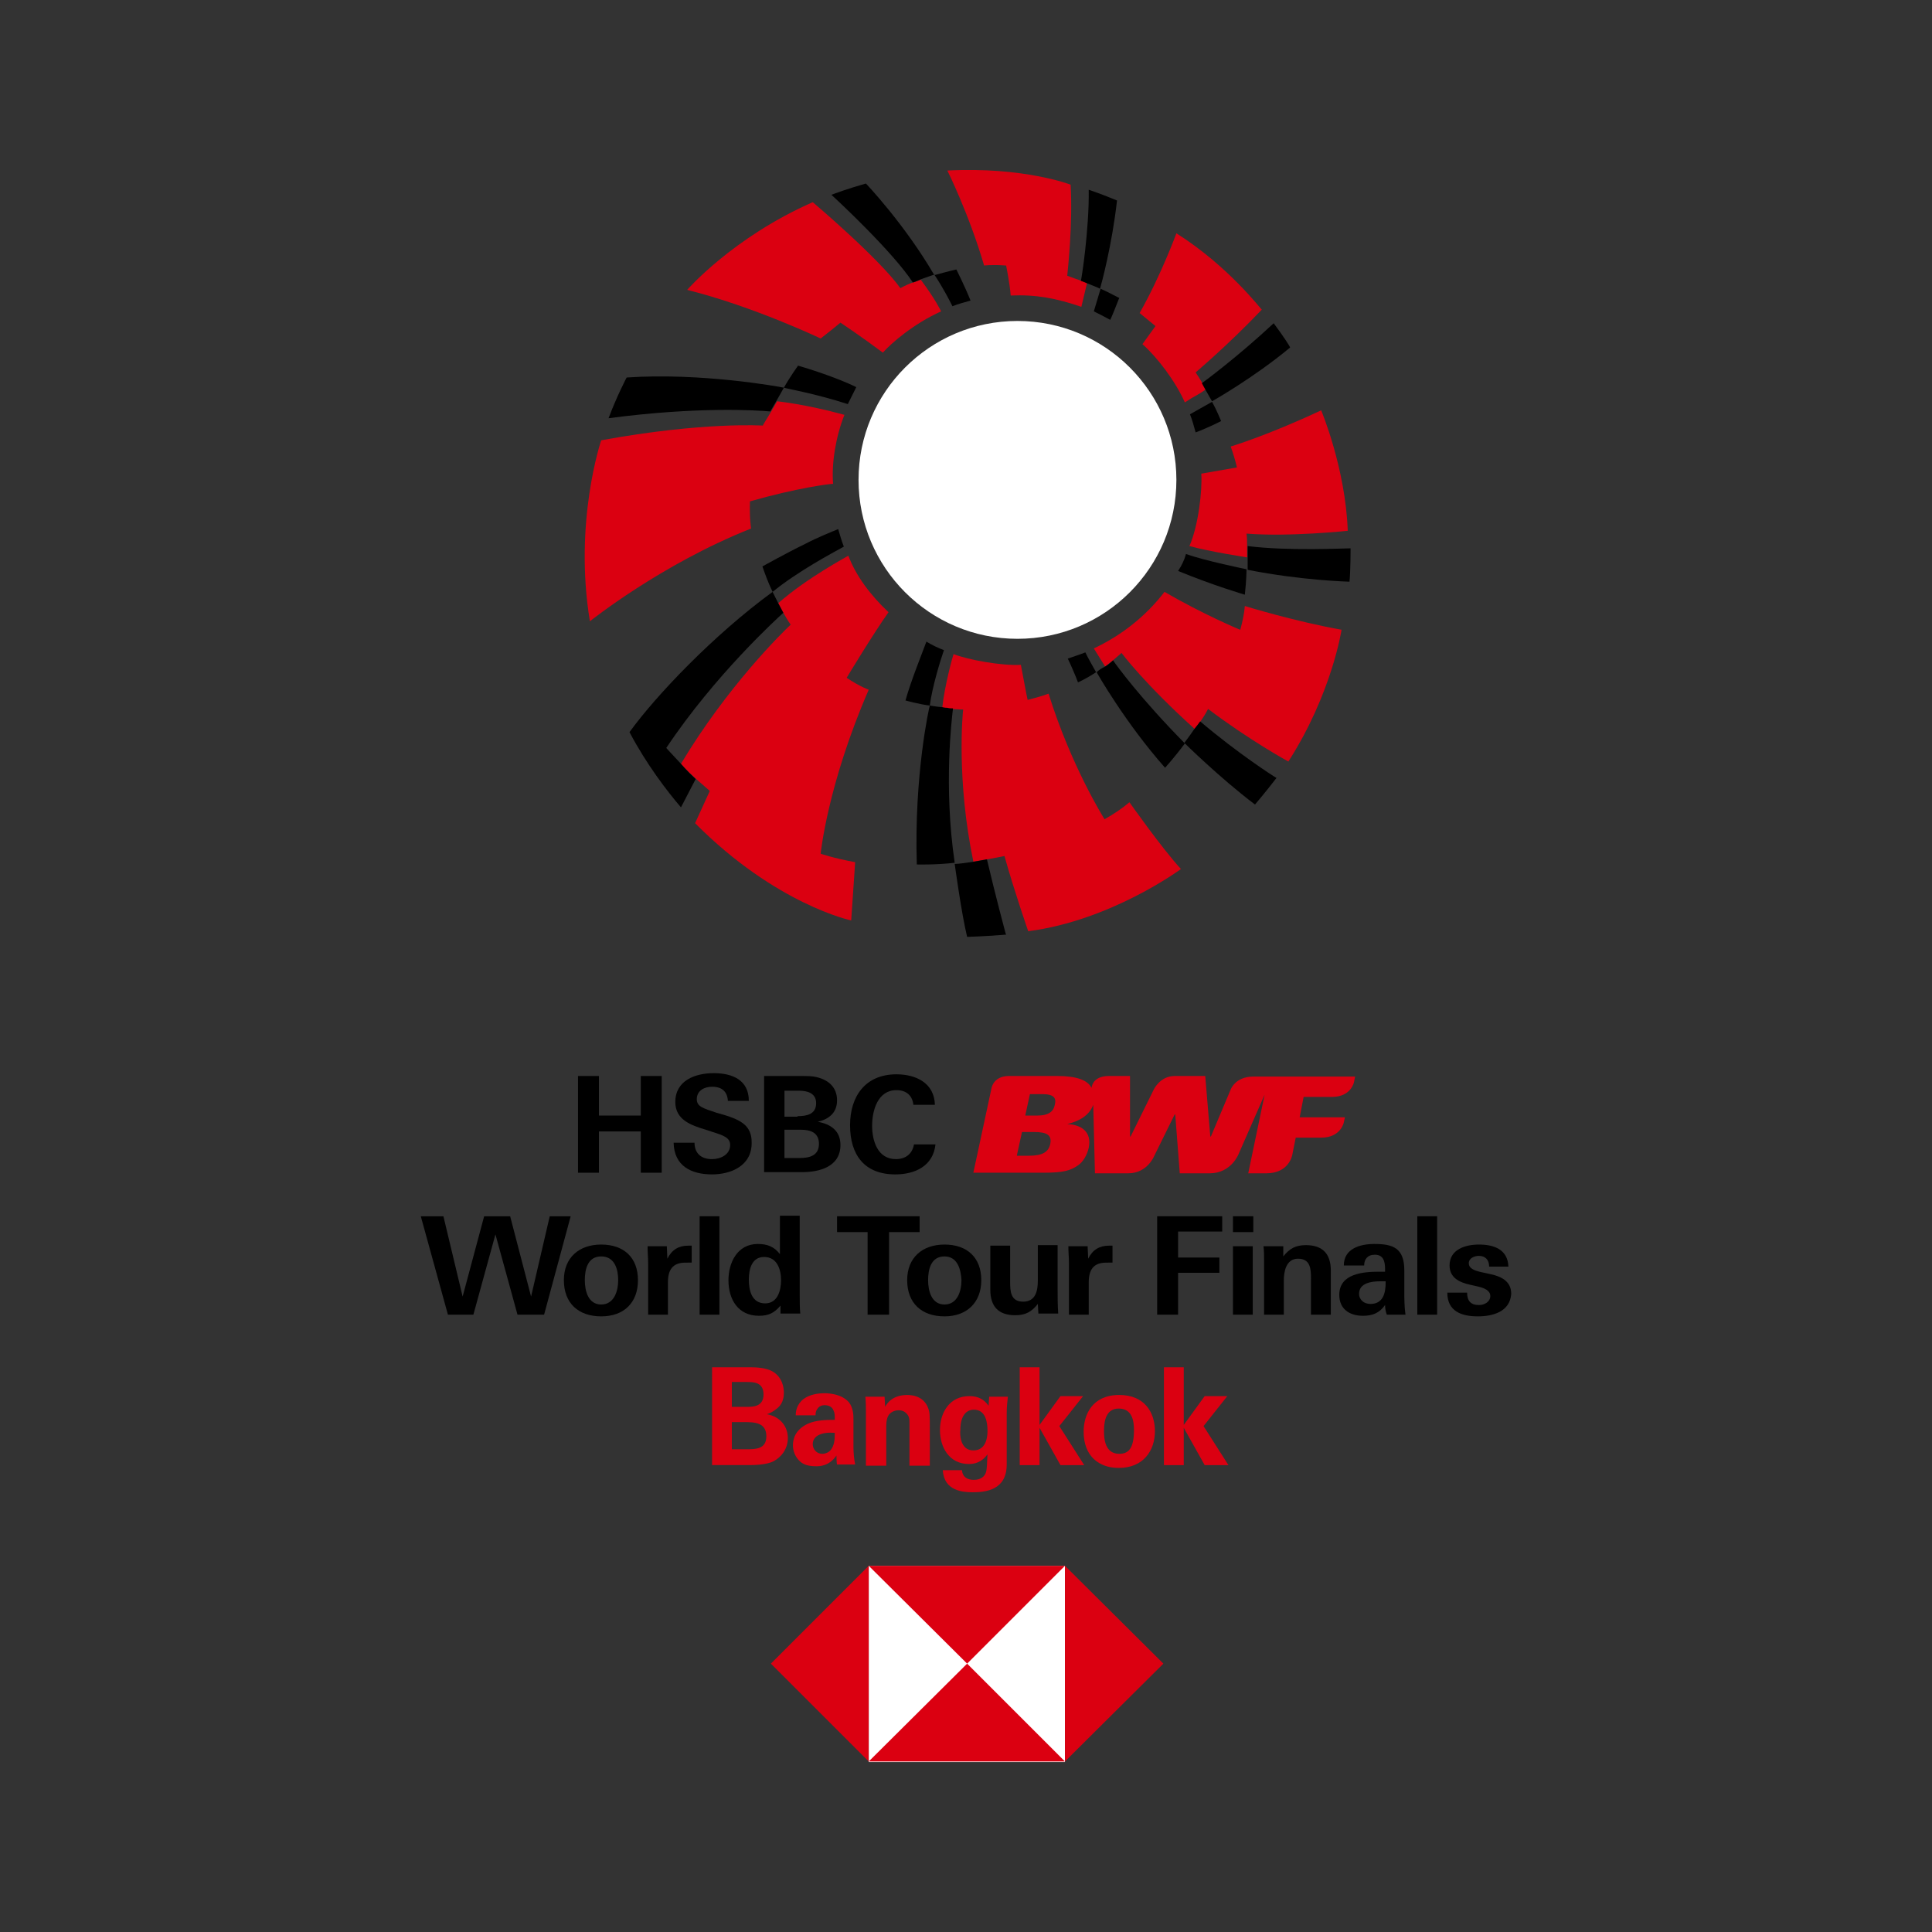 <?xml version="1.0" encoding="utf-8"?>
<!-- Generator: Adobe Illustrator 16.0.0, SVG Export Plug-In . SVG Version: 6.00 Build 0)  -->
<!DOCTYPE svg PUBLIC "-//W3C//DTD SVG 1.1//EN" "http://www.w3.org/Graphics/SVG/1.1/DTD/svg11.dtd">
<svg version="1.1" id="Layer_1" xmlns="http://www.w3.org/2000/svg" xmlns:xlink="http://www.w3.org/1999/xlink" x="0px" y="0px"
	 width="200px" height="200px" viewBox="-13 -62 200 200" enable-background="new -13 -62 200 200" xml:space="preserve">
<rect x="-13" y="-62" width="200" height="200" fill="#333333" stroke="none"/>
<g>
	<rect x="76.93" y="100.09" fill="#FFFFFF" width="20.315" height="20.316"/>
	<polygon fill="#DB0011" points="107.434,110.219 97.245,100.09 97.245,120.347 	"/>
	<polygon fill="#DB0011" points="87.117,110.219 97.245,100.09 76.93,100.09 	"/>
	<polygon fill="#DB0011" points="66.802,110.219 76.93,120.347 76.93,100.09 	"/>
	<polygon fill="#DB0011" points="87.117,110.219 76.93,120.347 97.245,120.347 	"/>
	<path fill="#DB0011" d="M87.762,59.399h7.26c2.108,0,2.809-0.233,3.571-0.76c0.527-0.353,0.937-1.056,1.112-1.818
		c0.35-1.695-0.819-2.398-2.225-2.458l0,0c1.229-0.293,2.281-0.88,2.693-1.992l0.175,7.088h3.454c1.992,0,2.694-1.818,2.694-1.818
		l2.105-4.271h0.06l0.468,6.089h3.104c2.226,0,2.985-1.992,2.985-1.992l2.694-6.148l-1.695,8.141h1.872
		c2.398,0,2.691-1.932,2.691-1.932l0.354-1.759h2.632c2.052,0,2.345-1.579,2.345-1.579l0.117-0.526h-4.688l0.412-2.111h2.926
		c1.992,0,2.284-1.52,2.284-1.52l0.118-0.586h-8.605h-0.413h-1.52c-1.875,0-2.344,1.346-2.344,1.346l-2.047,4.86h-0.06l-0.525-6.266
		h-3.165c-1.52,0-2.165,1.405-2.165,1.405l-2.398,4.86h-0.06v-6.266h-2.165c-1.406,0-1.76,0.763-1.816,1.231
		c-0.409-0.819-1.581-1.231-3.574-1.231h-4.976c-1.64,0-1.812,1.289-1.812,1.289L87.762,59.399 M93.146,53.427l0.471-2.165h1.229
		c1.288,0,1.521,0.409,1.346,1.109c-0.117,0.646-0.587,1.112-1.812,1.112h-1.233V53.427z M92.271,57.584l0.525-2.401h1.23
		c1.405,0,1.872,0.353,1.697,1.232c-0.176,0.819-0.76,1.226-2.225,1.226h-1.229V57.584z"/>
	<g>
		<polygon points="53.335,55.126 49.003,55.126 49.003,59.399 46.836,59.399 46.836,49.387 49.003,49.387 49.003,53.483 
			53.335,53.483 53.335,49.387 55.501,49.387 55.501,59.399 53.335,59.399 		"/>
		<path d="M60.712,59.573c-2.167,0-3.922-0.877-3.98-3.278h2.165c0,1.053,0.645,1.698,1.816,1.698c0.878,0,1.874-0.466,1.874-1.465
			c0-0.76-0.703-0.993-1.815-1.346l-0.703-0.233c-1.581-0.467-3.161-1.053-3.161-2.868c0-2.226,2.049-2.988,3.98-2.988
			s3.631,0.706,3.631,2.872h-2.167c-0.058-0.939-0.585-1.466-1.639-1.466c-0.819,0-1.581,0.412-1.581,1.289
			c0,0.763,0.643,0.937,2.049,1.405L62,53.427c1.699,0.526,2.811,1.113,2.811,2.809C64.87,58.696,62.645,59.573,60.712,59.573"/>
		<path d="M66.099,49.387h3.455c1.113,0,1.522,0,1.99,0.119c1.229,0.293,2.107,1.053,2.107,2.398c0,1.289-0.821,1.933-1.991,2.225
			c1.348,0.234,2.343,0.937,2.343,2.399c0,2.285-2.225,2.812-3.981,2.812h-3.923V49.387z M69.554,53.543
			c0.936,0,1.932-0.173,1.932-1.346c0-1.053-0.938-1.286-1.757-1.286h-1.522v2.691h1.348V53.543z M69.786,57.877
			c0.997,0,1.992-0.236,1.992-1.462c0-1.173-0.879-1.466-1.874-1.466h-1.698v2.928H69.786z"/>
		<path d="M79.682,59.573c-3.22,0-4.684-2.046-4.684-5.091c0-2.987,1.582-5.27,4.8-5.27c1.991,0,3.923,0.877,3.983,3.158h-2.225
			c-0.116-0.993-0.761-1.52-1.758-1.52c-1.932,0-2.517,2.105-2.517,3.688c0,1.581,0.585,3.453,2.459,3.453
			c0.997,0,1.7-0.526,1.874-1.521h2.225C83.605,58.696,81.73,59.573,79.682,59.573"/>
		<g>
			<path d="M40.572,74.096l-2.284-8.314l-2.284,8.314H33.37l-2.81-10.189h2.342l1.99,8.314l2.226-8.314h2.693l2.166,8.314
				l1.932-8.314h2.167l-2.751,10.189H40.572z"/>
			<path d="M49.236,74.27c-2.342,0-3.864-1.346-3.864-3.747c0-2.342,1.581-3.688,3.864-3.688c2.342,0,3.806,1.346,3.806,3.688
				S51.579,74.27,49.236,74.27z M49.236,68.064c-1.404,0-1.697,1.346-1.697,2.458s0.351,2.519,1.697,2.519
				c1.347,0,1.758-1.406,1.758-2.519S50.643,68.064,49.236,68.064z"/>
			<path d="M57.96,68.707c-1.347,0-1.815,0.763-1.815,2.052v3.337h-2.049v-5.329c0-0.586-0.058-1.112-0.058-1.759h1.991l0.058,1.292
				c0.468-0.938,1.171-1.349,2.166-1.349c0.118,0,0.235,0,0.352,0v1.756C58.37,68.707,58.136,68.707,57.96,68.707z"/>
			<path d="M59.425,63.906h2.049v10.189h-2.049V63.906z"/>
			<path d="M67.796,73.157c-0.643,0.76-1.23,1.053-2.225,1.053c-2.166,0-3.162-1.695-3.162-3.688c0-1.756,0.88-3.747,3.044-3.747
				c0.997,0,1.7,0.292,2.285,1.053V63.85h2.048v8.255c0,0.643,0,1.286,0.059,1.872h-2.048V73.157z M66.099,68.121
				c-1.288,0-1.58,1.289-1.58,2.345c0,1.112,0.292,2.458,1.696,2.458c1.288,0,1.64-1.346,1.64-2.401
				C67.854,69.41,67.445,68.121,66.099,68.121z"/>
			<path d="M79.037,74.096h-2.224v-8.55h-3.162v-1.64H82.2v1.64h-3.163V74.096z"/>
			<path d="M84.775,74.27c-2.343,0-3.865-1.346-3.865-3.747c0-2.342,1.582-3.688,3.865-3.688c2.342,0,3.807,1.346,3.807,3.688
				S87.059,74.27,84.775,74.27z M84.775,68.064c-1.404,0-1.698,1.346-1.698,2.458s0.352,2.519,1.698,2.519
				c1.347,0,1.756-1.406,1.756-2.519C86.474,69.41,86.122,68.064,84.775,68.064z"/>
			<path d="M94.436,72.983c-0.644,0.82-1.29,1.17-2.341,1.17c-1.757,0-2.578-0.936-2.578-2.636v-4.566h2.051v3.748
				c0,0.993,0.06,2.048,1.346,2.048c1.289,0,1.522-1.112,1.522-2.165v-3.688h2.048v4.447c0,0.879,0,1.756,0.062,2.635h-2.053
				L94.436,72.983z"/>
			<path d="M101.521,68.707c-1.347,0-1.815,0.763-1.815,2.052v3.337h-2.048v-5.329c0-0.586-0.062-1.112-0.062-1.759h1.993
				l0.06,1.292c0.466-0.938,1.169-1.349,2.166-1.349c0.116,0,0.232,0,0.35,0v1.756C101.931,68.707,101.755,68.707,101.521,68.707z"
				/>
			<path d="M108.956,68.181h4.274v1.579h-4.274v4.336h-2.166V63.906h6.732v1.583h-4.566V68.181z"/>
			<path d="M114.635,63.906h2.108v1.64h-2.108V63.906z M114.635,67.008h2.05v7.088h-2.05V67.008z"/>
			<path d="M122.713,70.346c0-0.992-0.06-2.046-1.345-2.046c-1.287,0-1.466,1.46-1.466,2.223v3.573h-2.046v-5.682
				c0-0.467,0-0.936-0.06-1.406h2.049v1.057c0.643-0.82,1.289-1.17,2.342-1.17c1.759,0,2.578,0.934,2.578,2.632v4.569h-2.053V70.346
				z"/>
			<path d="M130.382,73.098c-0.582,0.819-1.285,1.112-2.281,1.112c-1.403,0-2.459-0.7-2.459-2.165c0-2.226,2.519-2.399,4.158-2.399
				h0.582v-0.292c0-0.763-0.173-1.466-1.053-1.466c-0.76,0-1.112,0.469-1.112,1.112h-2.105c0-1.756,1.698-2.225,3.158-2.225
				c1.932,0,3.105,0.412,3.105,2.751v2.108c0,0.82,0,1.583,0.119,2.461h-1.932C130.441,73.743,130.382,73.45,130.382,73.098z
				 M130.382,70.64c-0.173,0-0.35,0-0.525,0c-0.878,0-2.166,0.176-2.166,1.289c0,0.643,0.526,1.055,1.172,1.055
				c1.347,0,1.579-1.172,1.579-2.225V70.64H130.382z"/>
			<path d="M133.72,63.906h2.053v10.189h-2.053V63.906z"/>
			<path d="M139.985,74.27c-1.696,0-3.16-0.526-3.16-2.458h2.048c0,0.819,0.35,1.286,1.229,1.286c0.587,0,1.174-0.351,1.174-0.934
				c0-0.529-0.527-0.822-1.347-0.998l-0.763-0.174c-1.056-0.233-2.108-0.703-2.108-1.992c0-1.698,1.699-2.165,3.044-2.165
				c1.583,0,2.986,0.526,3.046,2.284h-1.992c0-0.705-0.407-1.112-1.054-1.112c-0.466,0-1.052,0.233-1.052,0.76
				s0.526,0.76,1.346,0.937l0.818,0.177c1.113,0.232,2.226,0.702,2.226,2.049C143.323,73.804,141.508,74.27,139.985,74.27z"/>
		</g>
	</g>
	<g>
		<path fill="#DB0011" d="M60.712,79.539h3.806c0.585,0,1.756,0,2.517,0.468c0.937,0.585,1.112,1.582,1.112,2.168
			c0,0.351-0.058,1.052-0.585,1.522c-0.06,0.06-0.585,0.526-1.17,0.7l0,0c1.521,0.292,2.166,1.404,2.166,2.46
			c0,1.17-0.703,1.99-1.464,2.402c-0.761,0.407-2.166,0.407-2.575,0.407h-3.806V79.539z M62.761,83.638h1.522
			c0.645,0,1.757,0,1.757-1.287c0-1.288-1.055-1.288-1.757-1.288h-1.522V83.638z M62.761,88.027h1.464c0.996,0,2.107,0,2.107-1.345
			c0-1.466-1.289-1.466-2.343-1.466h-1.229V88.027z"/>
		<path fill="#DB0011" d="M73.651,89.667c-0.06-0.407-0.06-0.76-0.06-0.993c-0.761,1.112-1.754,1.112-2.106,1.112
			c-1.055,0-1.464-0.294-1.757-0.586c-0.41-0.41-0.644-0.996-0.644-1.58c0-0.585,0.176-1.581,1.521-2.225
			c0.88-0.413,2.109-0.413,2.812-0.413c0-0.466,0-0.7-0.118-0.935c-0.176-0.527-0.702-0.584-0.937-0.584
			c-0.293,0-0.585,0.113-0.761,0.406c-0.174,0.237-0.174,0.47-0.174,0.646h-2.051c0-0.353,0.058-1.112,0.819-1.699
			c0.645-0.467,1.464-0.586,2.167-0.586c0.587,0,1.816,0.119,2.519,0.938c0.468,0.587,0.468,1.406,0.468,1.756v2.869
			c0,0.585,0.058,1.229,0.176,1.815h-1.874V89.667z M71.134,87.501c0,0.47,0.352,0.997,0.995,0.997c0.35,0,0.702-0.178,0.879-0.41
			c0.352-0.468,0.41-0.996,0.41-1.759C72.07,86.215,71.134,86.623,71.134,87.501z"/>
		<path fill="#DB0011" d="M76.638,83.87c0,0,0-0.819-0.058-1.285h1.99l0.058,1.053c0.177-0.353,0.761-1.23,2.283-1.23
			c1.406,0,1.991,0.819,2.167,1.35c0.176,0.407,0.176,0.819,0.176,2.106v3.863h-2.107v-4.391c0-0.294,0-0.526-0.118-0.76
			c-0.176-0.294-0.469-0.587-0.995-0.587c-0.468,0-0.878,0.234-1.054,0.527c-0.116,0.173-0.234,0.525-0.234,1.053v4.157h-2.107
			V83.87z"/>
		<path fill="#DB0011" d="M91.333,82.585c-0.06,0.585-0.119,1.053-0.119,1.755v5.271c0,2.635-2.165,2.867-3.511,2.867
			c-0.996,0-2.986-0.116-3.104-2.285h1.991c0,0.237,0.116,1,1.229,1c0.643,0,1.169-0.294,1.288-0.94
			c0.061-0.35,0.061-0.585,0.117-1.697c-0.644,0.878-1.405,0.997-1.932,0.997c-2.051,0-2.988-1.757-2.988-3.513
			c0-1.815,0.997-3.514,3.046-3.514c1.286,0,1.756,0.701,1.989,0.995l0.06-0.936H91.333z M87.762,88.147
			c1.464,0,1.464-1.699,1.464-2.052c0-0.819-0.177-2.166-1.405-2.166c-0.762,0-1.406,0.587-1.406,2.109
			C86.356,86.389,86.356,88.147,87.762,88.147z"/>
		<path fill="#DB0011" d="M92.561,79.539h2.051v5.971l2.166-2.984h2.343l-2.459,3.104l2.575,4.038h-2.459l-2.166-3.865v3.865h-2.051
			V79.539z"/>
		<path fill="#DB0011" d="M102.867,82.407c2.578,0,3.69,1.757,3.69,3.748c0,1.992-1.174,3.805-3.75,3.805
			c-2.047,0-3.628-1.227-3.628-3.745C99.177,84.457,100.055,82.407,102.867,82.407z M102.867,88.498
			c0.936,0,1.522-0.527,1.522-2.459c0-0.938-0.178-2.226-1.582-2.226c-1.521,0-1.521,1.756-1.521,2.401
			C101.287,87.795,101.871,88.498,102.867,88.498z"/>
		<path fill="#DB0011" d="M107.49,79.539h2.052v5.971l2.166-2.984h2.342l-2.459,3.104l2.575,4.038h-2.458l-2.166-3.865v3.865h-2.052
			V79.539z"/>
	</g>
	<g>
		<g>
			<g>
				<path fill="#DB0011" d="M81.498-32.755L81.498-32.755c-0.352,0.116-0.761,0.293-1.29,0.584
					c-2.283-3.161-9.073-8.898-9.073-8.898c-8.257,3.631-12.999,9.075-12.999,9.075c6.968,1.756,13.818,5.036,13.818,5.036
					c0.761-0.587,1.406-1.113,2.049-1.64c0.352,0.233,2.107,1.404,4.391,3.103c0.82-0.938,3.162-2.986,6.03-4.273
					c-0.058-0.118-0.585-1.23-2.107-3.279C82.023-32.932,81.73-32.813,81.498-32.755L81.498-32.755z"/>
			</g>
			<g>
				<path fill="#DB0011" d="M74.413-19.056c-4.04-1.112-6.968-1.404-6.968-1.404c-0.175,0.292-0.409,0.703-0.643,1.113
					c-0.41,0.701-0.879,1.403-0.821,1.403c0,0-6.206-0.409-16.745,1.523c0,0-2.868,8.431-1.17,18.735c0,0,7.377-5.914,16.687-9.603
					c0,0-0.176-0.995-0.118-2.81c4.919-1.405,8.255-1.815,8.607-1.815C73.066-14.079,73.534-16.831,74.413-19.056z"/>
			</g>
			<g>
				<path fill="#DB0011" d="M74.822-4.477c-0.058,0.059-4.274,2.283-7.259,4.918l0.527,0.994c0.234,0.411,0.468,0.821,0.761,1.231
					c-0.821,0.761-6.558,6.381-11.358,14.402c0,0,0.527,0.645,1.581,1.58c0.41,0.352,0.878,0.761,1.404,1.229l-1.522,3.338
					c8.373,8.432,16.16,10.07,16.16,10.07l0.41-6.031c-2.225-0.409-3.571-0.878-3.571-0.878s0.703-7.143,4.976-16.979
					c0,0-0.877-0.293-2.284-1.229c0.058-0.116,2.869-4.742,4.333-6.792C77.105-0.378,75.583-2.429,74.822-4.477z"/>
			</g>
			<g>
				<path fill="#DB0011" d="M103.92,21.05c-0.761,0.645-1.64,1.229-2.575,1.757c-0.117-0.176-3.455-5.503-5.797-12.997
					c0,0-0.762,0.292-2.168,0.644c-0.113-0.468-0.526-2.751-0.7-3.631c-1.991,0.118-5.505-0.526-6.967-1.111
					c-0.06,0.117-0.937,3.278-1.171,5.562l0,0c0,0,0.176,0,0.468,0.059c0.234,0,0.41,0.059,0.585,0.059c0,0,0.703,0.058,1.112,0.058
					c-0.058,0.411-0.703,7.319,1.055,15.751c0,0,0.701-0.117,0.995-0.176c0.119,0,0.232-0.059,0.352-0.059
					c0.761-0.117,1.58-0.293,1.873-0.352c0.995,3.571,2.458,7.787,2.458,7.787c8.607-1.112,15.81-6.44,15.81-6.44
					C107.258,25.792,103.92,21.05,103.92,21.05z"/>
			</g>
			<g>
				<path fill="#DB0011" d="M126.519-7.054c-0.233-6.497-2.752-12.47-2.752-12.47c-5.617,2.635-9.367,3.747-9.367,3.747
					c0.235,0.645,0.469,1.404,0.646,2.166l-3.69,0.644c0.119,1.699-0.294,5.387-1.228,7.496c2.105,0.584,5.97,1.17,5.97,1.17
					c0-0.411,0-0.82,0-1.17c0-0.471,0-0.88-0.06-1.289C120.488-6.408,126.519-7.054,126.519-7.054z"/>
			</g>
			<g>
				<path fill="#DB0011" d="M108.78-37.848c0,0-1.583,4.331-3.806,8.254l1.64,1.348l-1.35,1.872c1.525,1.348,3.397,3.806,4.394,6.03
					c0.291-0.175,0.703-0.468,1.054-0.644c0.644-0.352,1.112-0.702,1.112-0.702c-0.116-0.234-0.233-0.469-0.35-0.644
					c-0.234-0.41-0.47-0.762-0.703-1.112c0.116-0.117,3.278-2.752,6.85-6.5C117.562-29.945,114.166-34.452,108.78-37.848z"/>
			</g>
			<g>
				<path fill="#DB0011" d="M98.942-30.238l0.587-2.459l0,0c0,0-0.233-0.116-0.587-0.234l0,0c-0.35-0.116-0.819-0.291-1.462-0.526
					c0.057-0.585,0.586-5.328,0.35-9.426c0,0-4.857-1.874-12.763-1.464c0,0,2.227,4.449,3.809,9.836c0,0,0.76-0.117,2.281,0
					c0.057,0.352,0.351,1.698,0.47,3.103C94.259-31.525,96.367-31.116,98.942-30.238z"/>
			</g>
			<path fill="#DB0011" d="M115.865,0.734c-0.06,0.761-0.234,1.581-0.47,2.459c-0.058,0-4.04-1.698-7.846-3.923
				c-1.932,2.517-4.45,4.509-7.317,5.854c0.409,0.645,1.169,1.874,1.169,1.874c0.294-0.234,0.586-0.468,0.819-0.645
				c0.472-0.409,0.879-0.761,0.879-0.761s2.402,3.221,7.612,7.904l0,0c0.235-0.293,0.409-0.586,0.528-0.762l0,0
				c0.234-0.352,0.527-0.761,0.82-1.347c4.33,3.279,8.312,5.445,8.312,5.445c4.507-7.025,5.506-13.642,5.506-13.642
				C120.959,2.315,115.865,0.734,115.865,0.734z"/>
		</g>
		<g>
			<g>
				<g>
					<path d="M74.764-20.168c0.292-0.585,0.585-1.171,0.879-1.756c-0.938-0.468-3.044-1.347-6.031-2.225
						c0,0-0.878,1.229-1.464,2.283c-0.527-0.117-8.606-1.58-16.277-1.055c0,0-0.996,1.874-1.874,4.216
						c9.25-1.229,15.398-0.819,16.745-0.703l0,0c0.235-0.409,0.469-0.819,0.645-1.111c0.292-0.527,0.468-0.82,0.761-1.347
						C68.5-21.749,71.309-21.279,74.764-20.168z"/>
				</g>
				<path d="M57.493,17.069L57.493,17.069c-0.938-0.996-1.522-1.64-1.522-1.64C61.005,7.877,67.503,1.964,68.09,1.436l-0.527-0.994
					c-0.293-0.586-0.585-1.171-0.585-1.171c2.576-2.108,6.205-4.04,7.377-4.684c-0.234-0.586-0.411-1.23-0.585-1.815
					c-0.703,0.293-2.051,0.82-3.396,1.522c-1.932,0.937-4.45,2.342-4.45,2.342c0.292,0.819,0.527,1.522,1.055,2.635
					C60.887,3.72,54.917,9.985,52.165,13.79c1.755,3.337,3.922,6.147,5.328,7.787l1.521-2.928l0,0
					C58.02,17.714,57.493,17.069,57.493,17.069z"/>
				<g>
					<path d="M85.653,11.331c-0.174,0-0.41,0-0.585-0.059c-0.292,0-0.468-0.058-0.468-0.058l0,0
						c-0.703-0.059-1.346-0.177-1.346-0.177c-0.06,0.118-1.64,7.202-1.347,16.452c0,0,1.932,0.059,3.923-0.176
						C84.658,19.353,85.537,12.385,85.653,11.331z"/>
					<path d="M82.902,4.422c-0.41,1.113-1.64,4.158-2.166,6.09c0,0,1.464,0.41,2.517,0.526c0.234-1.874,1.112-4.742,1.464-5.738
						C84.073,5.067,83.487,4.773,82.902,4.422z"/>
					<g>
						<path d="M91.101,34.633c0,0-1.112-4.156-1.932-7.669c-0.12,0-0.236,0.059-0.353,0.059c-0.294,0.059-0.996,0.176-0.996,0.176
							c-0.762,0.116-1.581,0.234-1.99,0.234c0,0,0.701,5.151,1.287,7.552c0,0,2.052-0.059,4.04-0.233L91.101,34.633z"/>
					</g>
				</g>
				<path d="M97.537,6.18c0.236,0.468,0.82,1.814,1.056,2.458c0,0,0.819-0.352,1.875-1.054c-0.06-0.117-0.879-1.522-1.112-2.049
					C98.77,5.77,98.183,5.945,97.537,6.18z"/>
				<g>
					<path d="M100.524,7.584c0.058,0.118,2.987,5.27,7.085,9.895c0,0,1.053-1.17,2.049-2.519c-4.566-4.625-7.085-8.077-7.438-8.605
						c-0.233,0.234-0.525,0.468-0.819,0.645C101.052,7.174,100.761,7.351,100.524,7.584z"/>
				</g>
				<path d="M108.956-2.896c3.688,1.521,6.909,2.459,6.909,2.459c0.173-1.521,0.173-2.635,0.173-2.635s-4.33-0.878-6.264-1.581
					C109.6-4.009,109.309-3.423,108.956-2.896z"/>
				<g>
					<g>
						<path d="M116.158-5.471c0,0.35,0,0.759,0,1.17c0,0.41,0,0.82,0,1.288c5.619,1.112,10.539,1.229,10.539,1.229
							c0.114-1.055,0.114-3.455,0.114-3.455C126.169-5.238,120.315-4.944,116.158-5.471z"/>
					</g>
				</g>
				<g>
					<g>
						<path d="M118.85-28.539c-3.688,3.454-7.259,6.089-7.435,6.206c0.116,0.233,0.232,0.409,0.353,0.644
							c0.232,0.41,0.466,0.819,0.7,1.229c0,0,4.275-2.399,8.08-5.562C120.608-26.022,119.902-27.135,118.85-28.539z"/>
					</g>
					<g>
						<g>
							<path d="M110.185-19.114c0.236,0.587,0.411,1.229,0.587,1.874c0.35-0.117,1.756-0.703,2.635-1.171
								c0,0-0.413-1.055-0.938-1.99L110.185-19.114z"/>
						</g>
					</g>
				</g>
				<g>
					<path d="M100.934-32.11l-0.701,2.342c0.585,0.292,1.169,0.584,1.698,0.878c0.177-0.352,0.526-1.229,0.937-2.283
						C102.867-31.116,101.755-31.76,100.934-32.11z"/>
				</g>
				<g>
					<g>
						<path d="M99.705-42.357c0.057,4.099-0.763,9.426-0.819,9.426l0,0c0.351,0.118,0.584,0.234,0.584,0.234l0,0
							c0,0,1.348,0.526,1.404,0.587c0.121-0.41,1.233-4.45,1.759-9.135C102.633-41.245,101.111-41.889,99.705-42.357z"/>
					</g>
				</g>
				<g>
					<path d="M86.004-34.103c-0.585,0.118-2.283,0.586-2.283,0.586c-3.104-5.328-7.083-9.484-7.083-9.484
						c-1.874,0.527-3.278,1.054-3.572,1.17c0.468,0.41,6.381,5.915,8.432,9.076l0,0c0.174-0.059,0.525-0.177,0.877-0.352
						c0.645-0.234,1.347-0.468,1.347-0.468c0.996,1.522,1.582,2.692,1.874,3.277c0.587-0.233,1.229-0.409,1.874-0.585
						C86.942-32.229,86.004-34.103,86.004-34.103z"/>
				</g>
			</g>
			<g>
				<path d="M110.655,13.439C110.655,13.498,110.655,13.498,110.655,13.439c-0.471,0.702-1.056,1.463-1.056,1.463
					c0.059,0.06,3.747,3.689,7.318,6.383c0,0,1.053-1.229,2.225-2.752c-0.409-0.235-4.037-2.576-7.902-5.854l0,0
					C111.121,12.854,110.888,13.146,110.655,13.439z"/>
			</g>
		</g>
		<ellipse fill="#FFFFFF" cx="92.328" cy="-12.322" rx="16.452" ry="16.452"/>
	</g>
</g>
</svg>
